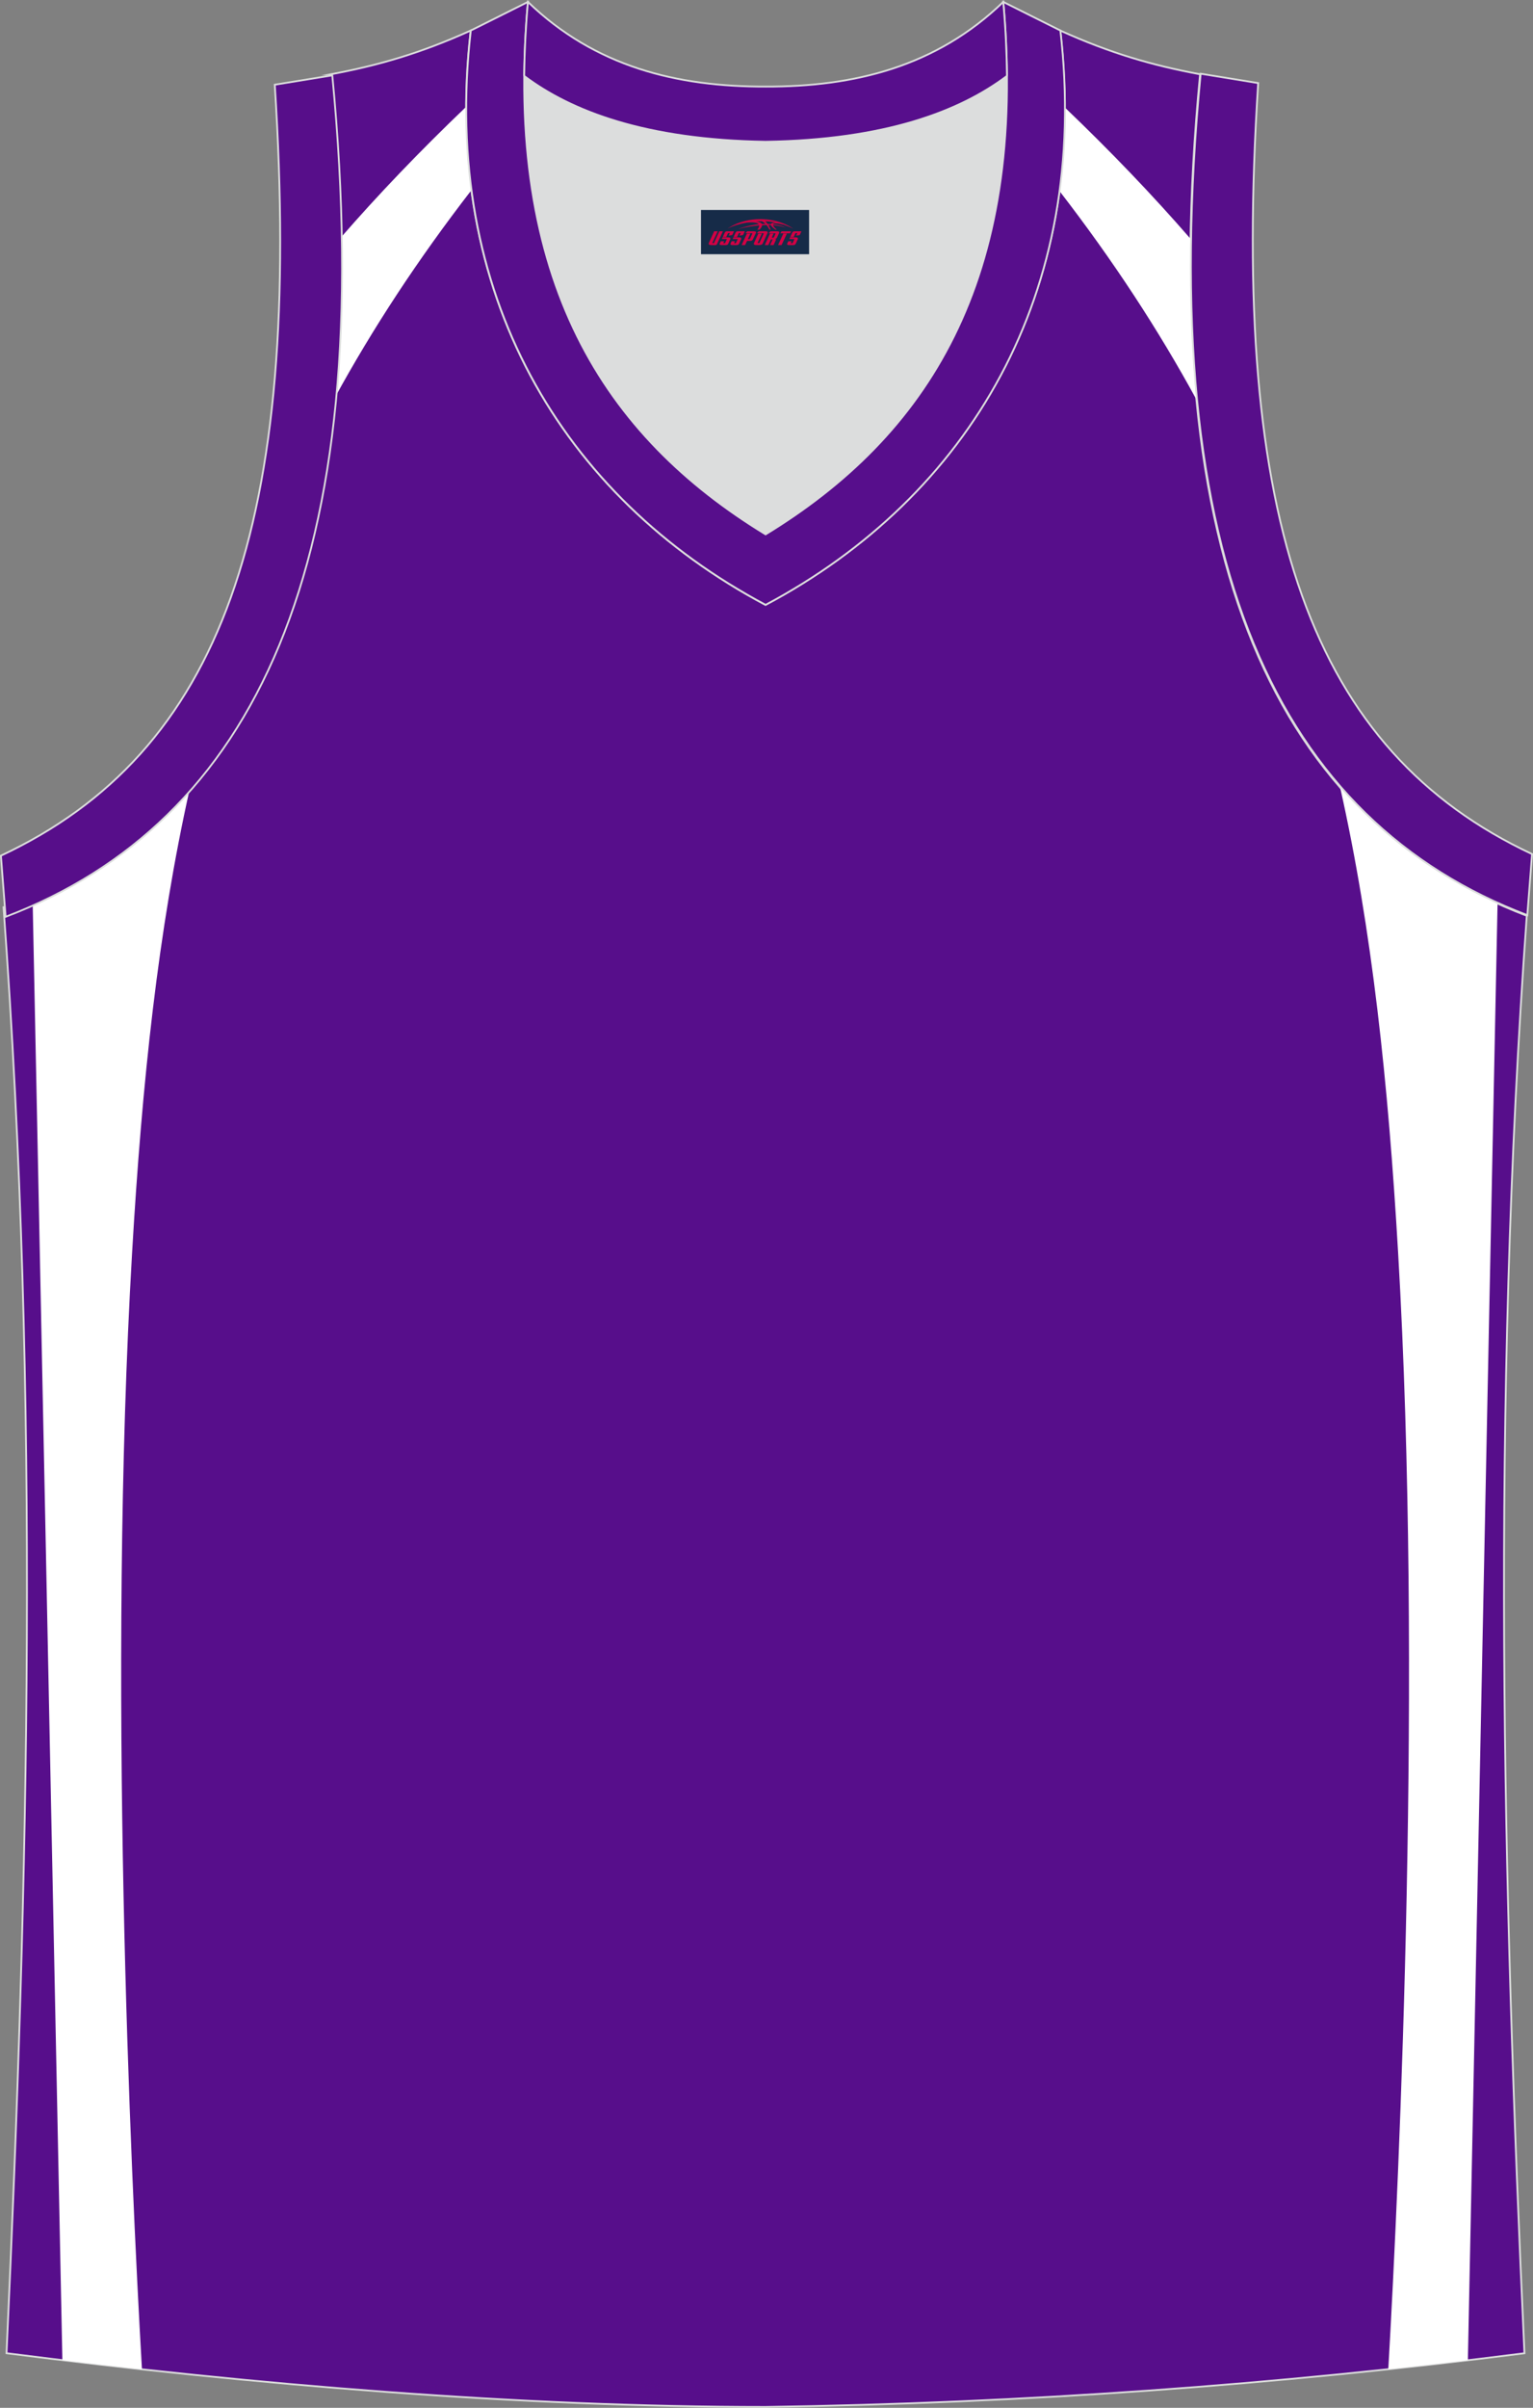 <?xml version="1.0" encoding="utf-8"?>
<!-- Generator: Adobe Illustrator 22.0.0, SVG Export Plug-In . SVG Version: 6.00 Build 0)  -->
<svg xmlns="http://www.w3.org/2000/svg" xmlns:xlink="http://www.w3.org/1999/xlink" version="1.1" id="图层_1" x="0px" y="0px" width="340.38px" height="534.36px" viewBox="0 0 340.38 534.36" enable-background="new 0 0 340.38 534.36" xml:space="preserve">
<rect x="0" y="0" width="340.38" height="534.36" fill="#808080" stroke="none"/>
<g>
	<path fill="#570E8B" stroke="#DCDDDD" stroke-width="0.4" stroke-miterlimit="22.926" d="M169.93,534.16c0.02,0,0.03,0,0.05,0   H169.93L169.93,534.16L169.93,534.16z M169.99,534.16c57.65-0.83,113.48-4.91,168.49-11.91c-4.81-104.47-7.38-209.78,0.52-319.02   h-0.01c-54.79-20.88-83.05-77.61-72.53-186.74l0.02,0c-10.7-2.01-19.83-4.64-31.07-9.71c6.73,58.28-20.29,103.43-65.45,127.46   C124.8,110.21,97.78,65.06,104.51,6.78c-11.24,5.07-20.37,7.7-31.07,9.71l0.02,0C83.98,125.61,55.72,182.35,0.93,203.22l-0.16-2.08   c8.09,109.98,5.52,215.97,0.68,321.1C56,529.2,115.02,534.16,169.99,534.16z"/>
	<g>
		<path fill="#FFFFFF" d="M235.23,42.38c11.95,15.47,21.97,30.8,30.4,46.26c-1.06-11.03-1.5-22.91-1.3-35.65    c-8.37-9.64-17.62-19.3-27.92-29.16C236.44,30.21,236.04,36.39,235.23,42.38L235.23,42.38z M297.56,174.76    c7.08,31.55,10.66,65.35,12.87,103.24c5.45,93.29,0.35,203.53-2.18,247.8c5.9-0.63,11.79-1.3,17.67-2l6.59-323.28    C319.02,194.42,307.3,185.93,297.56,174.76z"/>
		<path fill="#FFFFFF" d="M104.66,42.22c-11.92,15.42-21.93,30.7-30.35,46.1c1.04-10.99,1.47-22.81,1.27-35.49    c8.37-9.63,17.62-19.28,27.92-29.13C103.47,30.05,103.87,36.23,104.66,42.22L104.66,42.22z M42.15,174.98    c-7.05,31.49-10.61,65.21-12.82,103.01c-5.46,93.31-0.35,203.57,2.19,247.83c-5.92-0.65-11.82-1.33-17.67-2.03l-6.59-323.2    C20.72,194.52,32.42,186.08,42.15,174.98z"/>
	</g>
	<path fill="#DCDDDD" d="M169.99,31.46c26.58-0.42,43.12-6.73,53.54-14.56c0.02-0.06,0.03-0.12,0.05-0.18   c0.48,51.9-21.22,82.11-53.59,101.88c-32.37-19.76-54.07-49.97-53.59-101.88c0.02,0.06,0.03,0.12,0.05,0.18   C126.87,24.73,143.41,31.04,169.99,31.46z"/>
	<path fill="#570E8A" stroke="#DCDDDD" stroke-width="0.4" stroke-miterlimit="22.926" d="M1.25,203.46   c54.79-20.88,83.05-77.61,72.53-186.74l-12.77,2.08c6.33,98.14-12.07,148.24-60.81,171.1L1.25,203.46z"/>
	<path fill="#570E8C" stroke="#DCDDDD" stroke-width="0.4" stroke-miterlimit="22.926" d="M117.22,0.43   c-5.55,62.03,17.15,96.42,52.77,118.16c35.62-21.75,58.32-56.13,52.77-118.16l12.68,6.34c6.73,58.28-20.29,103.43-65.45,127.46   c-45.16-24.02-72.18-69.17-65.45-127.46L117.22,0.43z"/>
	<path fill="#570E8A" stroke="#DCDDDD" stroke-width="0.4" stroke-miterlimit="22.926" d="M339.12,203.1   c-54.79-20.88-83.05-77.61-72.53-186.74l12.77,2.08c-6.33,98.14,12.07,148.24,60.81,171.1L339.12,203.1z"/>
	<path fill="#570E8C" stroke="#DCDDDD" stroke-width="0.4" stroke-miterlimit="22.926" d="M117.22,0.43   c14.89,14.37,33.08,18.84,52.77,18.79c19.69,0.05,37.88-4.42,52.77-18.79c0.51,5.65,0.77,11.07,0.82,16.27   c-0.02,0.06-0.04,0.13-0.05,0.19c-10.42,7.83-26.96,14.15-53.54,14.57c-26.58-0.42-43.12-6.73-53.54-14.56   c-0.02-0.06-0.04-0.13-0.06-0.19C116.45,11.5,116.71,6.08,117.22,0.43z"/>
	
</g>
<g id="tag_logo">
	<rect y="46.6" fill="#162B48" width="24" height="9.818" x="155.65"/>
	<g>
		<path fill="#D30044" d="M171.61,49.79l0.005-0.011c0.131-0.311,1.085-0.262,2.351,0.071c0.715,0.24,1.44,0.54,2.193,0.9    c-0.218-0.147-0.447-0.289-0.682-0.42l0.011,0.005l-0.011-0.005c-1.478-0.845-3.218-1.418-5.1-1.62    c-1.282-0.115-1.658-0.082-2.411-0.055c-2.449,0.142-4.68,0.905-6.458,2.095c1.26-0.638,2.722-1.075,4.195-1.336    c1.467-0.18,2.476-0.033,2.771,0.344c-1.691,0.175-3.469,0.633-4.555,1.075c1.156-0.338,2.967-0.665,4.647-0.813    c0.016,0.251-0.115,0.567-0.415,0.96h0.475c0.376-0.382,0.584-0.725,0.595-1.004c0.333-0.022,0.66-0.033,0.971-0.033    C170.44,50.23,170.65,50.58,170.85,50.97h0.262c-0.125-0.344-0.295-0.687-0.518-1.036c0.207,0,0.393,0.005,0.567,0.011    c0.104,0.267,0.496,0.66,1.058,1.025h0.245c-0.442-0.365-0.753-0.753-0.835-1.004c1.047,0.065,1.696,0.224,2.885,0.513    C173.43,50.05,172.69,49.88,171.61,49.79z M169.17,49.7c-0.164-0.295-0.655-0.485-1.402-0.551    c0.464-0.033,0.922-0.055,1.364-0.055c0.311,0.147,0.589,0.344,0.84,0.589C169.71,49.68,169.44,49.69,169.17,49.7z M171.15,49.75c-0.224-0.016-0.458-0.027-0.715-0.044c-0.147-0.202-0.311-0.398-0.502-0.6c0.082,0,0.164,0.005,0.24,0.011    c0.72,0.033,1.429,0.125,2.138,0.273C171.64,49.35,171.26,49.51,171.15,49.75z"/>
		<path fill="#D30044" d="M158.57,51.33L157.4,53.88C157.22,54.25,157.49,54.39,157.97,54.39l0.873,0.005    c0.115,0,0.251-0.049,0.327-0.175l1.342-2.891H159.73L158.51,53.96H158.34c-0.147,0-0.185-0.033-0.147-0.125l1.156-2.504H158.57L158.57,51.33z M160.43,52.68h1.271c0.36,0,0.584,0.125,0.442,0.425L161.67,54.14C161.57,54.36,161.3,54.39,161.07,54.39H160.15c-0.267,0-0.442-0.136-0.349-0.333l0.235-0.513h0.742L160.6,53.92C160.58,53.97,160.62,53.98,160.68,53.98h0.18    c0.082,0,0.125-0.016,0.147-0.071l0.376-0.813c0.011-0.022,0.011-0.044-0.055-0.044H160.26L160.43,52.68L160.43,52.68z M161.25,52.61h-0.78l0.475-1.025c0.098-0.218,0.338-0.256,0.578-0.256H162.97L162.58,52.17L161.8,52.29l0.262-0.562H161.77c-0.082,0-0.12,0.016-0.147,0.071L161.25,52.61L161.25,52.61z M162.84,52.68L162.67,53.05h1.069c0.06,0,0.06,0.016,0.049,0.044    L163.41,53.91C163.39,53.96,163.35,53.98,163.27,53.98H163.09c-0.055,0-0.104-0.011-0.082-0.06l0.175-0.376H162.44L162.21,54.06C162.11,54.25,162.29,54.39,162.56,54.39h0.916c0.24,0,0.502-0.033,0.605-0.251l0.475-1.031c0.142-0.3-0.082-0.425-0.442-0.425H162.84L162.84,52.68z M163.65,52.61l0.371-0.818c0.022-0.055,0.06-0.071,0.147-0.071h0.295L164.2,52.28l0.791-0.115l0.387-0.845H163.93c-0.24,0-0.48,0.038-0.578,0.256L162.88,52.61L163.65,52.61L163.65,52.61z M166.05,53.07h0.278c0.087,0,0.153-0.022,0.202-0.115    l0.496-1.075c0.033-0.076-0.011-0.12-0.125-0.12H165.5l0.431-0.431h1.522c0.355,0,0.485,0.153,0.393,0.355l-0.676,1.445    c-0.06,0.125-0.175,0.333-0.644,0.327l-0.649-0.005L165.44,54.39H164.66l1.178-2.558h0.785L166.05,53.07L166.05,53.07z     M168.64,53.88c-0.022,0.049-0.06,0.076-0.142,0.076h-0.191c-0.082,0-0.109-0.027-0.082-0.076l0.944-2.051h-0.785l-0.987,2.138    c-0.125,0.273,0.115,0.415,0.453,0.415h0.72c0.327,0,0.649-0.071,0.769-0.322l1.085-2.384c0.093-0.202-0.06-0.355-0.415-0.355    h-1.533l-0.431,0.431h1.38c0.115,0,0.164,0.033,0.131,0.104L168.64,53.88L168.64,53.88z M171.36,52.75h0.278    c0.087,0,0.158-0.022,0.202-0.115l0.344-0.753c0.033-0.076-0.011-0.12-0.125-0.12h-1.402l0.425-0.431h1.527    c0.355,0,0.485,0.153,0.393,0.355l-0.529,1.124c-0.044,0.093-0.147,0.18-0.393,0.18c0.224,0.011,0.256,0.158,0.175,0.327    l-0.496,1.075h-0.785l0.54-1.167c0.022-0.055-0.005-0.087-0.104-0.087h-0.235L170.59,54.39h-0.785l1.178-2.558h0.785L171.36,52.75L171.36,52.75z M173.93,51.84L172.75,54.39h0.785l1.184-2.558H173.93L173.93,51.84z M175.44,51.77l0.202-0.431h-2.1l-0.295,0.431    H175.44L175.44,51.77z M175.42,52.68h1.271c0.36,0,0.584,0.125,0.442,0.425l-0.475,1.031c-0.104,0.218-0.371,0.251-0.605,0.251    h-0.916c-0.267,0-0.442-0.136-0.349-0.333l0.235-0.513h0.742L175.59,53.92c-0.022,0.049,0.022,0.06,0.082,0.06h0.18    c0.082,0,0.125-0.016,0.147-0.071l0.376-0.813c0.011-0.022,0.011-0.044-0.049-0.044h-1.069L175.42,52.68L175.42,52.68z     M176.23,52.61H175.45l0.475-1.025c0.098-0.218,0.338-0.256,0.578-0.256h1.451l-0.387,0.845l-0.791,0.115l0.262-0.562h-0.295    c-0.082,0-0.12,0.016-0.147,0.071L176.23,52.61z"/>
	</g>
</g>
</svg>